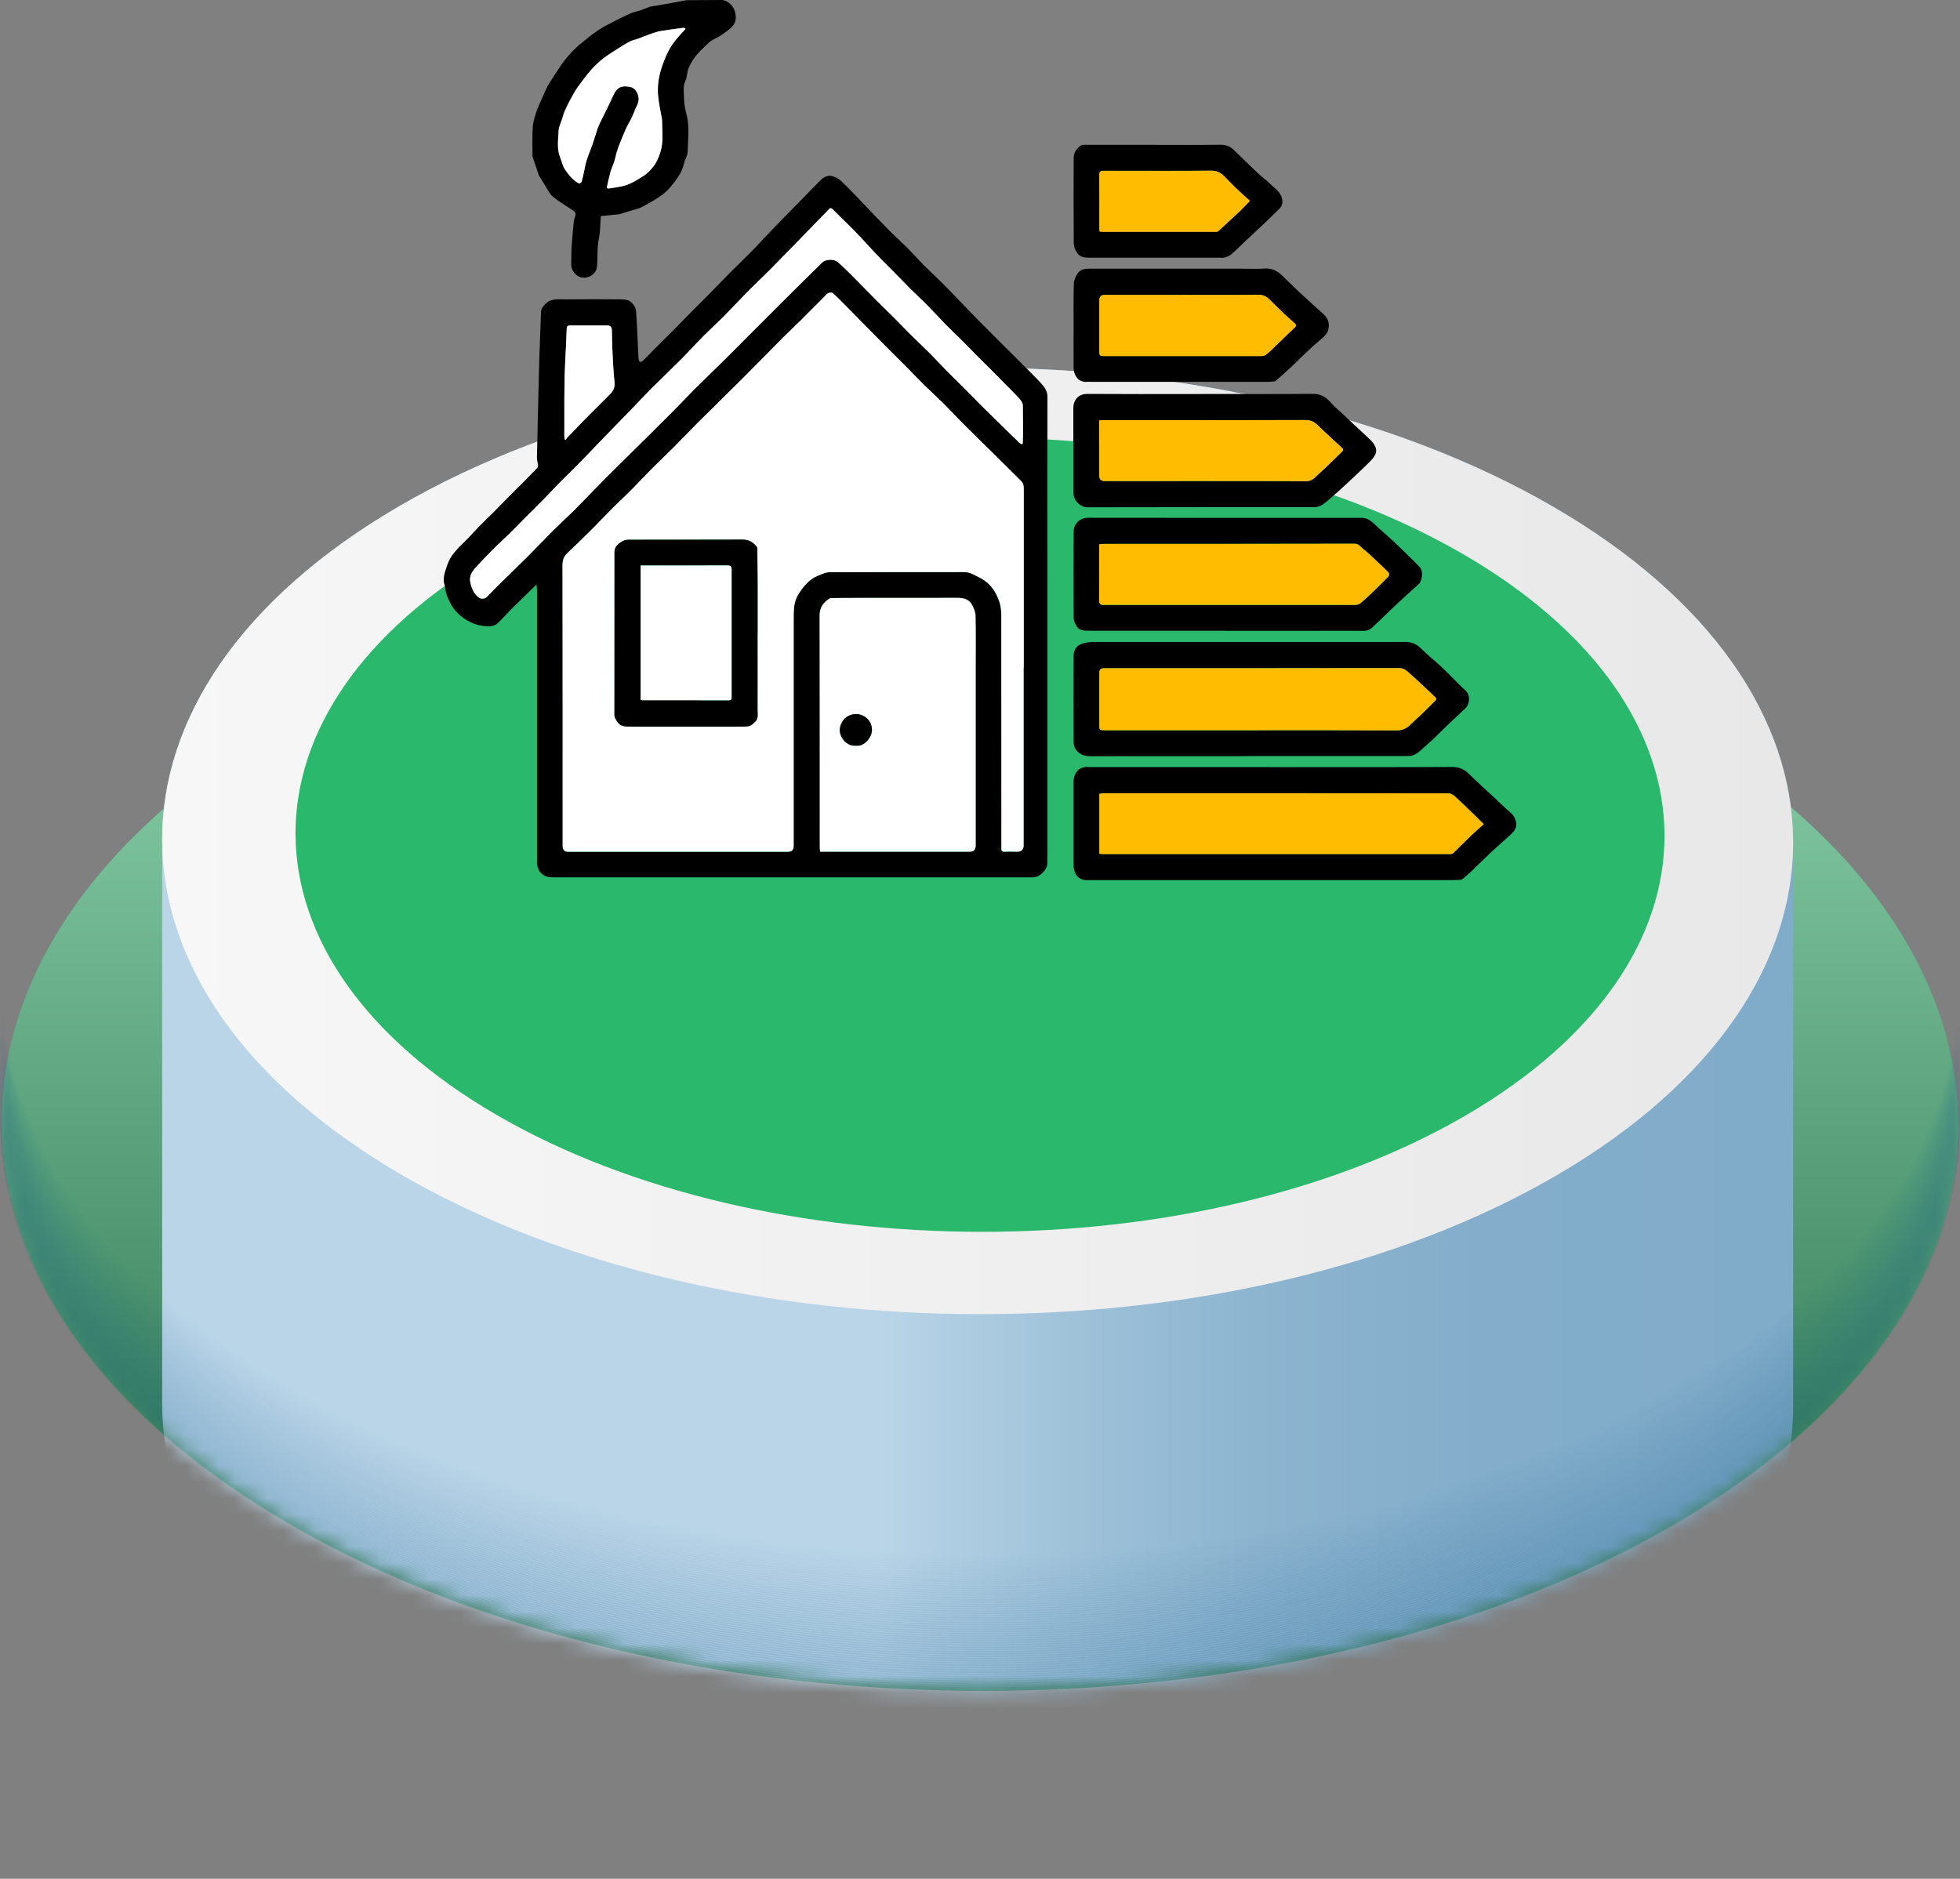<svg width="121" height="116" viewBox="0 0 121 116" fill="none" xmlns="http://www.w3.org/2000/svg">
<rect x="0" y="0" width="121" height="116" fill="#808080" stroke="none"/>
<g id="Frame">
<g id="Group">
<g id="Vrstva 1">
<g id="Group_2">
<g id="Group_3">
<path id="Vector" d="M103.063 44.569C79.401 30.881 41.166 30.881 17.66 44.569C-5.846 58.257 -5.72 80.446 17.942 94.134C41.599 107.818 79.834 107.822 103.34 94.134C126.846 80.446 126.72 58.257 103.063 44.569Z" fill="#29B86C"/>
<g id="Group_4">
<path id="Vector_2" style="mix-blend-mode:multiply" opacity="0.5" d="M103.063 44.569C79.401 30.881 41.166 30.881 17.66 44.569C-5.846 58.257 -5.72 80.446 17.942 94.134C41.599 107.818 79.834 107.822 103.34 94.134C126.846 80.446 126.72 58.257 103.063 44.569Z" fill="url(#paint0_linear_603_26857)"/>
</g>
<g id="Clip path group">
<mask id="mask0_603_26857" style="mask-type:luminance" maskUnits="userSpaceOnUse" x="0" y="7" width="121" height="98">
<g id="clippath">
<path id="Vector_3" d="M103.063 17.949C79.402 4.26 41.166 4.26 17.66 17.949C13.27 20.506 9.707 49.977 6.963 53.017C-4.977 66.247 -1.3 83.003 17.942 94.134C41.599 107.818 79.834 107.822 103.34 94.134C122.672 82.876 126.019 65.871 113.442 52.571C110.727 49.7 107.266 20.379 103.063 17.949Z" fill="white"/>
</g>
</mask>
<g mask="url(#mask0_603_26857)">
<g id="Group_5">
<g id="Group_6">
<g id="Group_7">
<path id="Vector_4" d="M110.698 51.918C110.658 44.438 105.7 36.963 95.839 31.257C76.112 19.844 44.236 19.844 24.64 31.257C14.839 36.963 9.968 44.438 10.012 51.918V86.781C10.053 94.261 15.015 101.736 24.876 107.442C44.599 118.851 76.475 118.855 96.071 107.442C105.872 101.736 110.743 94.261 110.698 86.781V51.918Z" fill="url(#paint1_linear_603_26857)"/>
<path id="Vector_5" d="M95.839 31.261C76.112 19.848 44.236 19.848 24.64 31.261C5.043 42.674 5.149 61.174 24.876 72.583C44.599 83.992 76.475 83.996 96.071 72.583C115.668 61.17 115.562 42.67 95.839 31.261Z" fill="url(#paint2_linear_603_26857)"/>
<path id="Vector_6" d="M90.282 34.19C73.727 24.611 46.972 24.611 30.522 34.19C14.073 43.769 14.163 59.295 30.718 68.874C47.273 78.448 74.029 78.453 90.478 68.874C106.928 59.295 106.838 43.769 90.282 34.19Z" fill="#29B86C"/>
</g>
<g id="Group_8" style="mix-blend-mode:multiply" opacity="0.3">
<g id="Group_9">
<g id="Group_10" opacity="0.02">
<path id="Vector_7" d="M60.698 96.172C45.215 96.172 29.711 92.753 17.884 85.911C6.404 79.269 0.053 70.434 0 61.031H0.228C0.281 70.348 6.592 79.114 17.999 85.715C41.586 99.363 79.846 99.363 103.283 85.715C114.612 79.118 120.825 70.352 120.772 61.035H121C121.053 70.438 114.799 79.274 103.397 85.915C91.648 92.757 76.181 96.177 60.698 96.177V96.172Z" fill="#004D82"/>
</g>
<g id="Group_11" opacity="0.02">
<path id="Vector_8" d="M60.698 96.311C45.215 96.311 29.711 92.892 17.884 86.05C6.404 79.408 0.053 70.573 0 61.17H0.228C0.281 70.487 6.592 79.253 17.999 85.854C41.586 99.501 79.846 99.501 103.283 85.854C114.612 79.257 120.825 70.491 120.772 61.174H121C121.053 70.577 114.799 79.412 103.397 86.054C91.648 92.896 76.181 96.315 60.698 96.315V96.311Z" fill="#004D82"/>
</g>
<g id="Group_12" opacity="0.03">
<path id="Vector_9" d="M60.698 96.454C45.215 96.454 29.711 93.035 17.884 86.193C6.404 79.551 0.053 70.712 0 61.309H0.228C0.281 70.626 6.592 79.392 17.999 85.993C41.586 99.64 79.846 99.64 103.283 85.993C114.612 79.396 120.825 70.63 120.772 61.313H121C121.053 70.716 114.799 79.551 103.397 86.193C91.648 93.035 76.181 96.454 60.698 96.454Z" fill="#004D82"/>
</g>
<g id="Group_13" opacity="0.04">
<path id="Vector_10" d="M60.698 96.593C45.215 96.593 29.711 93.174 17.884 86.332C6.404 79.69 0.053 70.851 0 61.448H0.228C0.281 70.765 6.592 79.531 17.999 86.132C41.586 99.779 79.846 99.779 103.283 86.132C114.612 79.535 120.825 70.769 120.772 61.452H121C121.053 70.855 114.799 79.69 103.397 86.332C91.648 93.174 76.181 96.593 60.698 96.593Z" fill="#004D82"/>
</g>
<g id="Group_14" opacity="0.05">
<path id="Vector_11" d="M60.698 96.732C45.215 96.732 29.711 93.313 17.884 86.471C6.404 79.829 0.053 70.994 0 61.586H0.228C0.281 70.904 6.592 79.67 17.999 86.271C41.586 99.918 79.846 99.918 103.283 86.271C114.612 79.674 120.825 70.908 120.772 61.59H121C121.053 70.994 114.799 79.829 103.397 86.471C91.648 93.313 76.181 96.732 60.698 96.732Z" fill="#004D82"/>
</g>
<g id="Group_15" opacity="0.06">
<path id="Vector_12" d="M60.698 96.871C45.215 96.871 29.711 93.452 17.884 86.61C6.404 79.968 0.053 71.133 0 61.725H0.228C0.281 71.043 6.592 79.809 17.999 86.41C41.586 100.057 79.846 100.057 103.283 86.41C114.612 79.813 120.825 71.047 120.772 61.729H121C121.053 71.133 114.799 79.968 103.397 86.61C91.648 93.452 76.181 96.871 60.698 96.871Z" fill="#004D82"/>
</g>
<g id="Group_16" opacity="0.07">
<path id="Vector_13" d="M60.698 97.01C45.215 97.01 29.711 93.591 17.884 86.749C6.404 80.107 0.053 71.272 0 61.868H0.228C0.281 71.186 6.592 79.952 17.999 86.553C41.586 100.2 79.846 100.2 103.283 86.553C114.612 79.956 120.825 71.19 120.772 61.872H121C121.053 71.276 114.799 80.111 103.397 86.753C91.648 93.595 76.181 97.014 60.698 97.014V97.01Z" fill="#004D82"/>
</g>
<g id="Group_17" opacity="0.07">
<path id="Vector_14" d="M60.698 97.149C45.215 97.149 29.711 93.73 17.884 86.888C6.404 80.246 0.053 71.41 0 62.007H0.228C0.281 71.325 6.592 80.091 17.999 86.692C41.586 100.339 79.846 100.339 103.283 86.692C114.612 80.095 120.825 71.329 120.772 62.011H121C121.053 71.415 114.799 80.25 103.397 86.892C91.648 93.734 76.181 97.153 60.698 97.153V97.149Z" fill="#004D82"/>
</g>
<g id="Group_18" opacity="0.08">
<path id="Vector_15" d="M60.698 97.288C45.215 97.288 29.711 93.869 17.884 87.027C6.404 80.385 0.053 71.549 0 62.146H0.228C0.281 71.463 6.592 80.23 17.999 86.831C41.586 100.478 79.846 100.478 103.283 86.831C114.612 80.234 120.825 71.468 120.772 62.15H121C121.053 71.553 114.799 80.389 103.397 87.031C91.648 93.873 76.181 97.292 60.698 97.292V97.288Z" fill="#004D82"/>
</g>
<g id="Group_19" opacity="0.09">
<path id="Vector_16" d="M60.698 97.426C45.215 97.426 29.711 94.007 17.884 87.165C6.404 80.523 0.053 71.688 0 62.285H0.228C0.281 71.602 6.592 80.368 17.999 86.969C41.586 100.617 79.846 100.617 103.283 86.969C114.612 80.372 120.825 71.606 120.772 62.289H121C121.053 71.692 114.799 80.528 103.397 87.169C91.648 94.011 76.181 97.43 60.698 97.43V97.426Z" fill="#004D82"/>
</g>
<g id="Group_20" opacity="0.1">
<path id="Vector_17" d="M60.698 97.569C45.215 97.569 29.711 94.15 17.884 87.308C6.404 80.666 0.053 71.827 0 62.424H0.228C0.281 71.741 6.592 80.507 17.999 87.108C41.586 100.756 79.846 100.756 103.283 87.108C114.612 80.511 120.825 71.745 120.772 62.428H121C121.053 71.831 114.799 80.666 103.397 87.308C91.648 94.15 76.181 97.569 60.698 97.569Z" fill="#004D82"/>
</g>
<g id="Group_21" opacity="0.11">
<path id="Vector_18" d="M60.698 97.708C45.215 97.708 29.711 94.289 17.884 87.447C6.404 80.805 0.053 71.966 0 62.563H0.228C0.281 71.88 6.592 80.646 17.999 87.247C41.586 100.894 79.846 100.894 103.283 87.247C114.612 80.65 120.825 71.884 120.772 62.567H121C121.053 71.97 114.799 80.805 103.397 87.447C91.648 94.289 76.181 97.708 60.698 97.708Z" fill="#004D82"/>
</g>
<g id="Group_22" opacity="0.11">
<path id="Vector_19" d="M60.698 97.847C45.215 97.847 29.711 94.428 17.884 87.586C6.404 80.944 0.053 72.109 0 62.702H0.228C0.281 72.019 6.592 80.785 17.999 87.386C41.586 101.033 79.846 101.033 103.283 87.386C114.612 80.789 120.825 72.023 120.772 62.706H121C121.053 72.109 114.799 80.944 103.397 87.586C91.648 94.428 76.181 97.847 60.698 97.847Z" fill="#004D82"/>
</g>
<g id="Group_23" opacity="0.12">
<path id="Vector_20" d="M60.698 97.986C45.215 97.986 29.711 94.567 17.884 87.725C6.404 81.083 0.053 72.248 0 62.84H0.228C0.281 72.158 6.592 80.924 17.999 87.525C41.586 101.172 79.846 101.172 103.283 87.525C114.612 80.928 120.825 72.162 120.772 62.844H121C121.053 72.248 114.799 81.083 103.397 87.725C91.648 94.567 76.181 97.986 60.698 97.986Z" fill="#004D82"/>
</g>
<g id="Group_24" opacity="0.13">
<path id="Vector_21" d="M60.698 98.125C45.215 98.125 29.711 94.706 17.884 87.864C6.404 81.222 0.053 72.387 0 62.983H0.228C0.281 72.301 6.592 81.067 17.999 87.668C41.586 101.315 79.846 101.315 103.283 87.668C114.612 81.071 120.825 72.305 120.772 62.988H121C121.053 72.391 114.799 81.226 103.397 87.868C91.648 94.71 76.181 98.129 60.698 98.129V98.125Z" fill="#004D82"/>
</g>
<g id="Group_25" opacity="0.14">
<path id="Vector_22" d="M60.698 98.264C45.215 98.264 29.711 94.845 17.884 88.003C6.404 81.361 0.053 72.525 0 63.122H0.228C0.281 72.44 6.592 81.206 17.999 87.807C41.586 101.454 79.846 101.454 103.283 87.807C114.612 81.21 120.825 72.444 120.772 63.126H121C121.053 72.53 114.799 81.365 103.397 88.007C91.648 94.849 76.181 98.268 60.698 98.268V98.264Z" fill="#004D82"/>
</g>
<g id="Group_26" opacity="0.15">
<path id="Vector_23" d="M60.698 98.403C45.215 98.403 29.711 94.984 17.884 88.142C6.404 81.5 0.053 72.664 0 63.261H0.228C0.281 72.579 6.592 81.345 17.999 87.946C41.586 101.593 79.846 101.593 103.283 87.946C114.612 81.349 120.825 72.583 120.772 63.265H121C121.053 72.668 114.799 81.504 103.397 88.146C91.648 94.988 76.181 98.407 60.698 98.407V98.403Z" fill="#004D82"/>
</g>
<g id="Group_27" opacity="0.16">
<path id="Vector_24" d="M60.698 98.542C45.215 98.542 29.711 95.123 17.884 88.281C6.404 81.639 0.053 72.803 0 63.4H0.228C0.281 72.718 6.592 81.484 17.999 88.085C41.586 101.732 79.846 101.732 103.283 88.085C114.612 81.488 120.825 72.722 120.772 63.404H121C121.053 72.807 114.799 81.643 103.397 88.285C91.648 95.127 76.181 98.546 60.698 98.546V98.542Z" fill="#004D82"/>
</g>
<g id="Group_28" opacity="0.16">
<path id="Vector_25" d="M60.698 98.685C45.215 98.685 29.711 95.266 17.884 88.424C6.404 81.782 0.053 72.942 0 63.539H0.228C0.281 72.856 6.592 81.622 17.999 88.224C41.586 101.871 79.846 101.871 103.283 88.224C114.612 81.626 120.825 72.861 120.772 63.543H121C121.053 72.946 114.799 81.782 103.397 88.424C91.648 95.266 76.181 98.685 60.698 98.685Z" fill="#004D82"/>
</g>
<g id="Group_29" opacity="0.17">
<path id="Vector_26" d="M60.698 98.823C45.215 98.823 29.711 95.404 17.884 88.562C6.404 81.921 0.053 73.081 0 63.678H0.228C0.281 72.995 6.592 81.761 17.999 88.362C41.586 102.01 79.846 102.01 103.283 88.362C114.612 81.765 120.825 72.999 120.772 63.682H121C121.053 73.085 114.799 81.921 103.397 88.562C91.648 95.404 76.181 98.823 60.698 98.823Z" fill="#004D82"/>
</g>
<g id="Group_30" opacity="0.18">
<path id="Vector_27" d="M60.698 98.962C45.215 98.962 29.711 95.543 17.884 88.701C6.404 82.059 0.053 73.224 0 63.817H0.228C0.281 73.134 6.592 81.9 17.999 88.501C41.586 102.148 79.846 102.148 103.283 88.501C114.612 81.904 120.825 73.138 120.772 63.821H121C121.053 73.224 114.799 82.059 103.397 88.701C91.648 95.543 76.181 98.962 60.698 98.962Z" fill="#004D82"/>
</g>
<g id="Group_31" opacity="0.19">
<path id="Vector_28" d="M60.698 99.101C45.215 99.101 29.711 95.682 17.884 88.84C6.404 82.198 0.053 73.363 0 63.956H0.228C0.281 73.273 6.592 82.039 17.999 88.64C41.586 102.287 79.846 102.287 103.283 88.64C114.612 82.043 120.825 73.277 120.772 63.96H121C121.053 73.363 114.799 82.198 103.397 88.84C91.648 95.682 76.181 99.101 60.698 99.101Z" fill="#004D82"/>
</g>
<g id="Group_32" opacity="0.2">
<path id="Vector_29" d="M60.698 99.24C45.215 99.24 29.711 95.821 17.884 88.979C6.404 82.337 0.053 73.502 0 64.099H0.228C0.281 73.416 6.592 82.182 17.999 88.783C41.586 102.43 79.846 102.43 103.283 88.783C114.612 82.186 120.825 73.42 120.772 64.103H121C121.053 73.506 114.799 82.341 103.397 88.983C91.648 95.825 76.181 99.244 60.698 99.244V99.24Z" fill="#004D82"/>
</g>
<g id="Group_33" opacity="0.2">
<path id="Vector_30" d="M60.698 99.379C45.215 99.379 29.711 95.96 17.884 89.118C6.404 82.476 0.053 73.641 0 64.237H0.228C0.281 73.555 6.592 82.321 17.999 88.922C41.586 102.569 79.846 102.569 103.283 88.922C114.612 82.325 120.825 73.559 120.772 64.242H121C121.053 73.645 114.799 82.48 103.397 89.122C91.648 95.964 76.181 99.383 60.698 99.383V99.379Z" fill="#004D82"/>
</g>
<g id="Group_34" opacity="0.21">
<path id="Vector_31" d="M60.698 99.518C45.215 99.518 29.711 96.099 17.884 89.257C6.404 82.615 0.053 73.779 0 64.376H0.228C0.281 73.694 6.592 82.46 17.999 89.061C41.586 102.708 79.846 102.708 103.283 89.061C114.612 82.464 120.825 73.698 120.772 64.38H121C121.053 73.784 114.799 82.619 103.397 89.261C91.648 96.103 76.181 99.522 60.698 99.522V99.518Z" fill="#004D82"/>
</g>
<g id="Group_35" opacity="0.22">
<path id="Vector_32" d="M60.698 99.661C45.215 99.661 29.711 96.242 17.884 89.4C6.404 82.754 0.053 73.918 0 64.515H0.228C0.281 73.833 6.592 82.599 17.999 89.2C41.586 102.847 79.846 102.847 103.283 89.2C114.612 82.603 120.825 73.837 120.772 64.519H121C121.053 73.922 114.799 82.758 103.397 89.4C91.648 96.242 76.181 99.661 60.698 99.661Z" fill="#004D82"/>
</g>
<g id="Group_36" opacity="0.23">
<path id="Vector_33" d="M60.698 99.8C45.215 99.8 29.711 96.381 17.884 89.539C6.404 82.897 0.053 74.057 0 64.654H0.228C0.281 73.972 6.592 82.738 17.999 89.339C41.586 102.986 79.846 102.986 103.283 89.339C114.612 82.742 120.825 73.976 120.772 64.658H121C121.053 74.061 114.799 82.897 103.397 89.539C91.648 96.381 76.181 99.8 60.698 99.8Z" fill="#004D82"/>
</g>
<g id="Group_37" opacity="0.24">
<path id="Vector_34" d="M60.698 99.939C45.215 99.939 29.711 96.52 17.884 89.678C6.404 83.036 0.053 74.196 0 64.793H0.228C0.281 74.111 6.592 82.876 17.999 89.478C41.586 103.125 79.846 103.125 103.283 89.478C114.612 82.881 120.825 74.115 120.772 64.797H121C121.053 74.2 114.799 83.036 103.397 89.678C91.648 96.52 76.181 99.939 60.698 99.939Z" fill="#004D82"/>
</g>
<g id="Group_38" opacity="0.25">
<path id="Vector_35" d="M60.698 100.077C45.215 100.077 29.711 96.659 17.884 89.817C6.404 83.175 0.053 74.339 0 64.932H0.228C0.281 74.249 6.592 83.015 17.999 89.616C41.586 103.264 79.846 103.264 103.283 89.616C114.612 83.019 120.825 74.253 120.772 64.936H121C121.053 74.339 114.799 83.175 103.397 89.817C91.648 96.659 76.181 100.077 60.698 100.077Z" fill="#004D82"/>
</g>
<g id="Group_39" opacity="0.25">
<path id="Vector_36" d="M60.698 100.216C45.215 100.216 29.711 96.797 17.884 89.955C6.404 83.314 0.053 74.478 0 65.071H0.228C0.281 74.388 6.592 83.154 17.999 89.755C41.586 103.403 79.846 103.403 103.283 89.755C114.612 83.158 120.825 74.392 120.772 65.075H121C121.053 74.478 114.799 83.314 103.397 89.955C91.648 96.797 76.181 100.216 60.698 100.216Z" fill="#004D82"/>
</g>
<g id="Group_40" opacity="0.26">
<path id="Vector_37" d="M60.698 100.355C45.215 100.355 29.711 96.936 17.884 90.094C6.404 83.452 0.053 74.617 0 65.214H0.228C0.281 74.531 6.592 83.297 17.999 89.898C41.586 103.545 79.846 103.545 103.283 89.898C114.612 83.301 120.825 74.535 120.772 65.218H121C121.053 74.621 114.799 83.456 103.397 90.098C91.648 96.94 76.181 100.359 60.698 100.359V100.355Z" fill="#004D82"/>
</g>
<g id="Group_41" opacity="0.27">
<path id="Vector_38" d="M60.698 100.494C45.215 100.494 29.711 97.075 17.884 90.233C6.404 83.591 0.053 74.756 0 65.353H0.228C0.281 74.67 6.592 83.436 17.999 90.037C41.586 103.684 79.846 103.684 103.283 90.037C114.612 83.44 120.825 74.674 120.772 65.357H121C121.053 74.76 114.799 83.595 103.397 90.237C91.648 97.079 76.181 100.498 60.698 100.498V100.494Z" fill="#004D82"/>
</g>
<g id="Group_42" opacity="0.28">
<path id="Vector_39" d="M60.698 100.633C45.215 100.633 29.711 97.214 17.884 90.372C6.404 83.73 0.053 74.895 0 65.492H0.228C0.281 74.809 6.592 83.575 17.999 90.176C41.586 103.823 79.846 103.823 103.283 90.176C114.612 83.579 120.825 74.813 120.772 65.496H121C121.053 74.899 114.799 83.734 103.397 90.376C91.648 97.218 76.181 100.637 60.698 100.637V100.633Z" fill="#004D82"/>
</g>
<g id="Group_43" opacity="0.29">
<path id="Vector_40" d="M60.698 100.776C45.215 100.776 29.711 97.357 17.884 90.515C6.404 83.869 0.053 75.034 0 65.63H0.228C0.281 74.948 6.592 83.714 17.999 90.315C41.586 103.962 79.846 103.962 103.283 90.315C114.612 83.718 120.825 74.952 120.772 65.635H121C121.053 75.038 114.799 83.873 103.397 90.515C91.648 97.357 76.181 100.776 60.698 100.776Z" fill="#004D82"/>
</g>
<g id="Group_44" opacity="0.3">
<path id="Vector_41" d="M60.698 100.915C45.215 100.915 29.711 97.496 17.884 90.654C6.404 84.012 0.053 75.172 0 65.769H0.228C0.281 75.087 6.592 83.853 17.999 90.454C41.586 104.101 79.846 104.101 103.283 90.454C114.612 83.857 120.825 75.091 120.772 65.769H121C121.053 75.172 114.799 84.008 103.397 90.65C91.648 97.492 76.181 100.911 60.698 100.911V100.915Z" fill="#004D82"/>
</g>
<g id="Group_45" opacity="0.3">
<path id="Vector_42" d="M60.698 101.054C45.215 101.054 29.711 97.635 17.884 90.793C6.404 84.151 0.053 75.311 0 65.908H0.228C0.281 75.226 6.592 83.992 17.999 90.593C41.586 104.24 79.846 104.24 103.283 90.593C114.612 83.996 120.825 75.23 120.772 65.908H121C121.053 75.311 114.799 84.147 103.397 90.789C91.648 97.631 76.181 101.05 60.698 101.05V101.054Z" fill="#004D82"/>
</g>
<g id="Group_46" opacity="0.31">
<path id="Vector_43" d="M60.698 101.193C45.215 101.193 29.711 97.774 17.884 90.932C6.404 84.29 0.053 75.454 0 66.047H0.228C0.281 75.365 6.592 84.13 17.999 90.731C41.586 104.379 79.846 104.379 103.283 90.731C114.612 84.135 120.825 75.369 120.772 66.051H121C121.053 75.454 114.799 84.29 103.397 90.932C91.648 97.774 76.181 101.193 60.698 101.193Z" fill="#004D82"/>
</g>
<g id="Group_47" opacity="0.32">
<path id="Vector_44" d="M60.698 101.331C45.215 101.331 29.711 97.912 17.884 91.07C6.404 84.429 0.053 75.593 0 66.186H0.228C0.281 75.503 6.592 84.269 17.999 90.87C41.586 104.518 79.846 104.518 103.283 90.87C114.612 84.273 120.825 75.507 120.772 66.19H121C121.053 75.593 114.799 84.429 103.397 91.07C91.648 97.912 76.181 101.331 60.698 101.331Z" fill="#004D82"/>
</g>
<g id="Group_48" opacity="0.33">
<path id="Vector_45" d="M60.698 101.47C45.215 101.47 29.711 98.052 17.884 91.21C6.404 84.568 0.053 75.732 0 66.329H0.228C0.281 75.646 6.592 84.412 17.999 91.013C41.586 104.661 79.846 104.661 103.283 91.013C114.612 84.416 120.825 75.65 120.772 66.333H121C121.053 75.736 114.799 84.572 103.397 91.213C91.648 98.056 76.181 101.475 60.698 101.475V101.47Z" fill="#004D82"/>
</g>
<g id="Group_49" opacity="0.34">
<path id="Vector_46" d="M60.698 101.609C45.215 101.609 29.711 98.19 17.884 91.348C6.404 84.706 0.053 75.871 0 66.468H0.228C0.281 75.785 6.592 84.551 17.999 91.152C41.586 104.799 79.846 104.799 103.283 91.152C114.612 84.555 120.825 75.789 120.772 66.472H121C121.053 75.875 114.799 84.71 103.397 91.352C91.648 98.194 76.181 101.613 60.698 101.613V101.609Z" fill="#004D82"/>
</g>
<g id="Group_50" opacity="0.34">
<path id="Vector_47" d="M60.698 101.748C45.215 101.748 29.711 98.329 17.884 91.487C6.404 84.845 0.053 76.01 0 66.607H0.228C0.281 75.924 6.592 84.69 17.999 91.291C41.586 104.938 79.846 104.938 103.283 91.291C114.612 84.694 120.825 75.928 120.772 66.611H121C121.053 76.014 114.799 84.849 103.397 91.491C91.648 98.333 76.181 101.752 60.698 101.752V101.748Z" fill="#004D82"/>
</g>
<g id="Group_51" opacity="0.35">
<path id="Vector_48" d="M60.698 101.891C45.215 101.891 29.711 98.472 17.884 91.63C6.404 84.984 0.053 76.149 0 66.746H0.228C0.281 76.063 6.592 84.829 17.999 91.43C41.586 105.077 79.846 105.077 103.283 91.43C114.612 84.833 120.825 76.067 120.772 66.746H121C121.053 76.149 114.799 84.984 103.397 91.626C91.648 98.468 76.181 101.887 60.698 101.887V101.891Z" fill="#004D82"/>
</g>
<g id="Group_52" opacity="0.36">
<path id="Vector_49" d="M60.698 102.03C45.215 102.03 29.711 98.611 17.884 91.769C6.404 85.127 0.053 76.288 0 66.884H0.228C0.281 76.202 6.592 84.968 17.999 91.569C41.586 105.216 79.846 105.216 103.283 91.569C114.612 84.972 120.825 76.206 120.772 66.888H121C121.053 76.292 114.799 85.127 103.397 91.769C91.648 98.611 76.181 102.03 60.698 102.03Z" fill="#004D82"/>
</g>
<g id="Group_53" opacity="0.37">
<path id="Vector_50" d="M60.698 102.169C45.215 102.169 29.711 98.75 17.884 91.908C6.404 85.266 0.053 76.427 0 67.023H0.228C0.281 76.341 6.592 85.107 17.999 91.708C41.586 105.355 79.846 105.355 103.283 91.708C114.612 85.111 120.825 76.345 120.772 67.027H121C121.053 76.431 114.799 85.266 103.397 91.908C91.648 98.75 76.181 102.169 60.698 102.169Z" fill="#004D82"/>
</g>
<g id="Group_54" opacity="0.38">
<path id="Vector_51" d="M60.698 102.308C45.215 102.308 29.711 98.889 17.884 92.047C6.404 85.405 0.053 76.57 0 67.162H0.228C0.281 76.48 6.592 85.246 17.999 91.847C41.586 105.494 79.846 105.494 103.283 91.847C114.612 85.25 120.825 76.484 120.772 67.162H121C121.053 76.565 114.799 85.401 103.397 92.043C91.648 98.885 76.181 102.304 60.698 102.304V102.308Z" fill="#004D82"/>
</g>
<g id="Group_55" opacity="0.39">
<path id="Vector_52" d="M60.698 102.447C45.215 102.447 29.711 99.028 17.884 92.186C6.404 85.544 0.053 76.708 0 67.301H0.228C0.281 76.619 6.592 85.385 17.999 91.986C41.586 105.633 79.846 105.633 103.283 91.986C114.612 85.389 120.825 76.623 120.772 67.301H121C121.053 76.704 114.799 85.54 103.397 92.182C91.648 99.024 76.181 102.443 60.698 102.443V102.447Z" fill="#004D82"/>
</g>
<g id="Group_56" opacity="0.39">
<path id="Vector_53" d="M60.698 102.586C45.215 102.586 29.711 99.167 17.884 92.325C6.404 85.683 0.053 76.847 0 67.444H0.228C0.281 76.761 6.592 85.528 17.999 92.129C41.586 105.776 79.846 105.776 103.283 92.129C114.612 85.532 120.825 76.766 120.772 67.444H121C121.053 76.847 114.799 85.683 103.397 92.325C91.648 99.167 76.181 102.586 60.698 102.586Z" fill="#004D82"/>
</g>
<g id="Group_57" opacity="0.4">
<path id="Vector_54" d="M60.698 102.724C45.215 102.724 29.711 99.305 17.884 92.463C6.404 85.822 0.053 76.986 0 67.583H0.228C0.281 76.9 6.592 85.666 17.999 92.267C41.586 105.915 79.846 105.915 103.283 92.267C114.612 85.671 120.825 76.904 120.772 67.583H121C121.053 76.986 114.799 85.822 103.397 92.463C91.648 99.305 76.181 102.724 60.698 102.724Z" fill="#004D82"/>
</g>
<g id="Group_58" opacity="0.41">
<path id="Vector_55" d="M60.698 102.863C45.215 102.863 29.711 99.444 17.884 92.602C6.404 85.96 0.053 77.125 0 67.722H0.228C0.281 77.039 6.592 85.805 17.999 92.406C41.586 106.054 79.846 106.054 103.283 92.406C114.612 85.809 120.825 77.043 120.772 67.722H121C121.053 77.125 114.799 85.96 103.397 92.602C91.648 99.444 76.181 102.863 60.698 102.863Z" fill="#004D82"/>
</g>
<g id="Group_59" opacity="0.42">
<path id="Vector_56" d="M60.698 103.006C45.215 103.006 29.711 99.587 17.884 92.745C6.404 86.099 0.053 77.264 0 67.861H0.228C0.281 77.178 6.592 85.944 17.999 92.545C41.586 106.192 79.846 106.192 103.283 92.545C114.612 85.948 120.825 77.182 120.772 67.861H121C121.053 77.264 114.799 86.099 103.397 92.741C91.648 99.583 76.181 103.002 60.698 103.002V103.006Z" fill="#004D82"/>
</g>
<g id="Group_60" opacity="0.43">
<path id="Vector_57" d="M60.698 103.145C45.215 103.145 29.711 99.726 17.884 92.884C6.404 86.242 0.053 77.403 0 68H0.228C0.281 77.317 6.592 86.083 17.999 92.684C41.586 106.331 79.846 106.331 103.283 92.684C114.612 86.087 120.825 77.321 120.772 68H121C121.053 77.403 114.799 86.238 103.397 92.88C91.648 99.722 76.181 103.141 60.698 103.141V103.145Z" fill="#004D82"/>
</g>
<g id="Group_61" opacity="0.43">
<path id="Vector_58" d="M60.698 103.284C45.215 103.284 29.711 99.865 17.884 93.023C6.404 86.381 0.053 77.542 0 68.138H0.228C0.281 77.456 6.592 86.222 17.999 92.823C41.586 106.47 79.846 106.47 103.283 92.823C114.612 86.226 120.825 77.46 120.772 68.138H121C121.053 77.542 114.799 86.377 103.397 93.019C91.648 99.861 76.181 103.28 60.698 103.28V103.284Z" fill="#004D82"/>
</g>
<g id="Group_62" opacity="0.44">
<path id="Vector_59" d="M60.698 103.423C45.215 103.423 29.711 100.004 17.884 93.162C6.404 86.52 0.053 77.685 0 68.277H0.228C0.281 77.595 6.592 86.361 17.999 92.962C41.586 106.609 79.846 106.609 103.283 92.962C114.612 86.365 120.825 77.599 120.772 68.277H121C121.053 77.68 114.799 86.516 103.397 93.158C91.648 100 76.181 103.419 60.698 103.419V103.423Z" fill="#004D82"/>
</g>
<g id="Group_63" opacity="0.45">
<path id="Vector_60" d="M60.698 103.562C45.215 103.562 29.711 100.143 17.884 93.301C6.404 86.659 0.053 77.823 0 68.416H0.228C0.281 77.734 6.592 86.5 17.999 93.101C41.586 106.748 79.846 106.748 103.283 93.101C114.612 86.504 120.825 77.738 120.772 68.416H121C121.053 77.82 114.799 86.655 103.397 93.297C91.648 100.139 76.181 103.558 60.698 103.558V103.562Z" fill="#004D82"/>
</g>
<g id="Group_64" opacity="0.46">
<path id="Vector_61" d="M60.698 103.701C45.215 103.701 29.711 100.282 17.884 93.44C6.404 86.798 0.053 77.962 0 68.559H0.228C0.281 77.877 6.592 86.643 17.999 93.244C41.586 106.891 79.846 106.891 103.283 93.244C114.612 86.647 120.825 77.881 120.772 68.559H121C121.053 77.962 114.799 86.798 103.397 93.44C91.648 100.282 76.181 103.701 60.698 103.701Z" fill="#004D82"/>
</g>
<g id="Group_65" opacity="0.47">
<path id="Vector_62" d="M60.698 103.84C45.215 103.84 29.711 100.421 17.884 93.579C6.404 86.937 0.053 78.101 0 68.698H0.228C0.281 78.016 6.592 86.781 17.999 93.382C41.586 107.03 79.846 107.03 103.283 93.382C114.612 86.786 120.825 78.02 120.772 68.698H121C121.053 78.101 114.799 86.937 103.397 93.579C91.648 100.421 76.181 103.84 60.698 103.84Z" fill="#004D82"/>
</g>
<g id="Group_66" opacity="0.48">
<path id="Vector_63" d="M60.698 103.979C45.215 103.979 29.711 100.56 17.884 93.718C6.404 87.076 0.053 78.24 0 68.837H0.228C0.281 78.154 6.592 86.92 17.999 93.521C41.586 107.169 79.846 107.169 103.283 93.521C114.612 86.924 120.825 78.159 120.772 68.837H121C121.053 78.24 114.799 87.076 103.397 93.718C91.648 100.56 76.181 103.979 60.698 103.979Z" fill="#004D82"/>
</g>
<g id="Group_67" opacity="0.48">
<path id="Vector_64" d="M60.698 104.121C45.215 104.121 29.711 100.702 17.884 93.86C6.404 87.214 0.053 78.379 0 68.976H0.228C0.281 78.293 6.592 87.059 17.999 93.66C41.586 107.308 79.846 107.308 103.283 93.66C114.612 87.063 120.825 78.297 120.772 68.976H121C121.053 78.379 114.799 87.214 103.397 93.856C91.648 100.698 76.181 104.117 60.698 104.117V104.121Z" fill="#004D82"/>
</g>
<g id="Group_68" opacity="0.49">
<path id="Vector_65" d="M60.698 104.26C45.215 104.26 29.711 100.841 17.884 93.999C6.404 87.357 0.053 78.518 0 69.115H0.228C0.281 78.432 6.592 87.198 17.999 93.799C41.586 107.446 79.846 107.446 103.283 93.799C114.612 87.202 120.825 78.436 120.772 69.115H121C121.053 78.518 114.799 87.353 103.397 93.995C91.648 100.837 76.181 104.256 60.698 104.256V104.26Z" fill="#004D82"/>
</g>
<g id="Group_69" style="mix-blend-mode:multiply" opacity="0.5">
<path id="Vector_66" d="M60.698 104.399C45.215 104.399 29.711 100.98 17.884 94.138C6.404 87.496 0.053 78.657 0 69.254H0.228C0.281 78.571 6.592 87.337 17.999 93.938C41.586 107.585 79.846 107.585 103.283 93.938C114.612 87.341 120.825 78.575 120.772 69.254H121C121.053 78.657 114.799 87.492 103.397 94.134C91.648 100.976 76.181 104.395 60.698 104.395V104.399Z" fill="#004D82"/>
</g>
</g>
</g>
</g>
</g>
</g>
</g>
</g>
<g id="Group_70">
<path id="Vector_67" d="M33.111 36.101C32.557 36.641 32.051 37.123 31.558 37.617C31.268 37.907 31.003 38.221 30.706 38.499C30.604 38.593 30.433 38.654 30.29 38.663C29.678 38.695 29.128 38.52 28.627 38.168C28.247 37.903 27.962 37.568 27.758 37.151C27.632 36.894 27.518 36.645 27.497 36.355C27.485 36.191 27.404 36.036 27.395 35.873C27.379 35.521 27.506 35.199 27.62 34.868C27.819 34.28 28.247 33.871 28.675 33.455C28.973 33.164 29.242 32.85 29.532 32.552C29.854 32.225 30.184 31.906 30.51 31.584C30.812 31.281 31.105 30.975 31.403 30.673C31.725 30.346 32.055 30.027 32.381 29.701C32.642 29.435 32.903 29.169 33.16 28.9C33.201 28.859 33.221 28.781 33.213 28.72C33.201 28.569 33.144 28.418 33.148 28.267C33.193 26.183 33.241 24.104 33.298 22.021C33.323 21.09 33.376 20.158 33.4 19.227C33.409 18.99 33.739 18.659 33.947 18.573C34.289 18.431 34.627 18.488 34.966 18.484C36.099 18.471 37.233 18.471 38.362 18.484C38.606 18.484 38.88 18.529 39.047 18.737C39.153 18.868 39.255 19.039 39.267 19.194C39.332 20.138 39.369 21.086 39.413 22.029C39.413 22.087 39.413 22.144 39.43 22.201C39.442 22.25 39.471 22.328 39.503 22.336C39.552 22.348 39.634 22.328 39.67 22.291C39.939 22.029 40.204 21.756 40.469 21.486C40.857 21.098 41.248 20.714 41.635 20.326C41.957 19.999 42.275 19.668 42.597 19.341C42.985 18.949 43.38 18.565 43.767 18.173C44.179 17.753 44.583 17.324 44.999 16.907C45.476 16.425 45.969 15.959 46.446 15.473C46.87 15.04 47.273 14.587 47.693 14.154C48.288 13.537 48.892 12.928 49.491 12.316C49.874 11.924 50.249 11.523 50.641 11.139C50.816 10.968 51.048 10.821 51.285 10.857C51.513 10.89 51.758 11.017 51.925 11.172C52.434 11.654 52.911 12.173 53.397 12.675C53.865 13.161 54.326 13.659 54.803 14.137C55.219 14.558 55.663 14.954 56.083 15.375C56.413 15.706 56.719 16.061 57.049 16.392C57.432 16.776 57.836 17.14 58.219 17.524C58.815 18.124 59.389 18.741 59.98 19.346C60.421 19.799 60.869 20.248 61.318 20.698C61.925 21.306 62.541 21.915 63.148 22.523C63.531 22.907 63.927 23.287 64.293 23.692C64.497 23.916 64.669 24.162 64.665 24.513C64.656 28.226 64.66 31.935 64.665 35.648C64.665 41.358 64.665 47.065 64.665 52.776C64.665 52.947 64.665 53.119 64.66 53.29C64.652 53.699 64.188 54.181 63.764 54.168C63.698 54.168 63.637 54.168 63.572 54.168C53.78 54.168 43.983 54.168 34.191 54.168C33.992 54.168 33.8 54.168 33.604 54.062C33.327 53.907 33.217 53.674 33.16 53.396C33.135 53.278 33.152 53.155 33.152 53.033C33.152 47.531 33.152 42.028 33.152 36.526C33.152 36.395 33.135 36.269 33.123 36.093L33.111 36.101ZM63.193 41.207C63.193 40.881 63.193 40.55 63.193 40.223C63.193 36.877 63.193 33.528 63.193 30.183C63.193 29.999 63.172 29.839 63.03 29.701C62.435 29.12 61.856 28.528 61.264 27.948C60.669 27.36 60.062 26.78 59.471 26.188C59.088 25.804 58.725 25.399 58.342 25.019C57.922 24.603 57.481 24.202 57.057 23.786C56.662 23.394 56.279 22.989 55.887 22.597C55.476 22.184 55.06 21.776 54.652 21.363C54.179 20.886 53.706 20.404 53.233 19.926C52.891 19.578 52.549 19.227 52.206 18.88C51.945 18.614 51.684 18.345 51.407 18.1C51.354 18.051 51.207 18.063 51.13 18.1C51.04 18.141 50.971 18.235 50.898 18.308C50.384 18.823 49.87 19.341 49.352 19.856C49.039 20.171 48.708 20.469 48.395 20.783C47.905 21.274 47.424 21.772 46.935 22.262C46.389 22.814 45.838 23.365 45.288 23.916C44.86 24.345 44.432 24.77 44 25.195C43.678 25.514 43.352 25.824 43.034 26.143C42.561 26.621 42.1 27.115 41.623 27.589C41.158 28.058 40.673 28.508 40.209 28.977C39.793 29.394 39.397 29.827 38.981 30.244C38.598 30.628 38.195 30.991 37.811 31.375C37.392 31.796 36.988 32.233 36.568 32.65C36.054 33.16 35.537 33.667 35.011 34.161C34.786 34.373 34.721 34.611 34.721 34.917C34.733 40.689 34.729 46.465 34.729 52.236C34.729 52.473 34.844 52.592 35.072 52.592C39.593 52.592 44.118 52.592 48.639 52.592C48.873 52.592 48.99 52.475 48.99 52.24C48.99 47.572 48.99 42.907 48.99 38.238C48.99 37.707 48.981 37.176 49.275 36.71C49.438 36.453 49.617 36.195 49.834 35.987C50.013 35.819 50.209 35.66 50.457 35.562C50.706 35.464 50.938 35.334 51.211 35.334C53.853 35.329 56.495 35.321 59.136 35.325C59.434 35.325 59.736 35.297 60.029 35.444C60.286 35.575 60.543 35.681 60.783 35.852C61.232 36.171 61.497 36.62 61.676 37.11C61.782 37.4 61.811 37.735 61.811 38.046C61.819 42.755 61.815 47.465 61.815 52.175C61.815 52.24 61.819 52.306 61.815 52.367C61.803 52.526 61.847 52.6 62.027 52.588C62.284 52.571 62.541 52.584 62.797 52.588C63.056 52.588 63.185 52.457 63.185 52.196C63.185 48.535 63.185 44.871 63.185 41.212L63.193 41.207ZM50.629 52.584C50.739 52.584 50.816 52.584 50.894 52.584C53.886 52.584 56.878 52.584 59.866 52.584C60.105 52.584 60.225 52.46 60.225 52.212C60.225 48.507 60.225 44.802 60.225 41.101C60.225 40.072 60.237 39.047 60.217 38.017C60.213 37.788 60.111 37.543 59.997 37.339C59.805 36.992 59.475 36.914 59.092 36.914C56.882 36.922 54.677 36.914 52.467 36.918C52.112 36.918 51.754 36.918 51.399 36.926C51.33 36.926 51.244 36.926 51.191 36.963C50.832 37.204 50.596 37.494 50.596 37.984C50.608 42.76 50.604 47.535 50.604 52.31C50.604 52.392 50.612 52.477 50.62 52.584H50.629ZM63.119 27.438C63.136 27.364 63.148 27.331 63.148 27.299C63.148 26.543 63.156 25.787 63.14 25.027C63.14 24.897 63.046 24.75 62.956 24.648C62.675 24.337 62.373 24.047 62.08 23.745C61.794 23.455 61.513 23.169 61.228 22.879C60.898 22.548 60.567 22.221 60.237 21.89C59.944 21.592 59.654 21.29 59.357 20.996C59.035 20.673 58.696 20.363 58.378 20.036C57.999 19.648 57.636 19.244 57.257 18.86C56.927 18.529 56.58 18.214 56.25 17.883C55.855 17.491 55.472 17.091 55.084 16.695C54.762 16.368 54.432 16.049 54.114 15.714C53.686 15.261 53.274 14.791 52.838 14.346C52.373 13.864 51.884 13.406 51.411 12.932C51.309 12.83 51.248 12.834 51.158 12.941C51.016 13.1 50.865 13.251 50.714 13.402C50.31 13.815 49.911 14.231 49.507 14.644C48.884 15.285 48.26 15.931 47.628 16.568C47.118 17.078 46.593 17.573 46.087 18.087C45.618 18.561 45.17 19.052 44.701 19.525C44.285 19.946 43.841 20.342 43.425 20.763C42.952 21.241 42.504 21.739 42.031 22.213C41.436 22.809 40.824 23.385 40.229 23.982C39.829 24.378 39.45 24.795 39.059 25.199C38.456 25.82 37.848 26.441 37.249 27.062C36.752 27.576 36.258 28.099 35.757 28.61C35.373 29.002 34.974 29.378 34.591 29.77C34.269 30.097 33.959 30.436 33.637 30.763C33.241 31.163 32.842 31.555 32.447 31.951C32.129 32.27 31.819 32.597 31.501 32.911C31.207 33.201 30.897 33.475 30.604 33.769C30.172 34.202 29.74 34.635 29.332 35.088C29.136 35.305 28.985 35.591 29.026 35.881C29.083 36.257 29.218 36.62 29.536 36.882C29.687 37.008 29.935 36.992 30.07 36.853C30.343 36.567 30.62 36.289 30.897 36.011C31.46 35.456 32.035 34.909 32.593 34.349C33.099 33.843 33.592 33.32 34.097 32.813C34.57 32.343 35.06 31.89 35.532 31.42C36.128 30.824 36.707 30.207 37.302 29.607C37.962 28.941 38.631 28.287 39.299 27.63C40.013 26.923 40.726 26.212 41.44 25.501C41.941 24.999 42.43 24.484 42.932 23.982C43.531 23.385 44.138 22.805 44.738 22.213C45.427 21.531 46.103 20.841 46.788 20.158C47.51 19.435 48.231 18.716 48.953 17.998C49.552 17.401 50.156 16.809 50.755 16.217C50.963 16.012 51.476 15.984 51.713 16.18C51.966 16.392 52.202 16.625 52.438 16.858C52.785 17.201 53.119 17.548 53.462 17.895C53.69 18.124 53.914 18.357 54.143 18.586C54.53 18.97 54.925 19.346 55.309 19.734C55.594 20.015 55.863 20.314 56.148 20.596C56.58 21.02 57.021 21.437 57.449 21.862C57.771 22.184 58.077 22.523 58.399 22.85C58.798 23.255 59.21 23.647 59.614 24.051C59.923 24.362 60.225 24.68 60.535 24.991C61.032 25.485 61.534 25.971 62.035 26.461C62.333 26.751 62.622 27.045 62.924 27.335C62.973 27.384 63.046 27.405 63.123 27.446L63.119 27.438ZM34.868 27.139C34.888 27.139 34.913 27.143 34.933 27.148C34.954 27.115 34.966 27.074 34.99 27.049C35.41 26.616 35.826 26.183 36.25 25.755C36.715 25.285 37.184 24.819 37.652 24.354C37.856 24.153 37.97 23.937 37.938 23.622C37.868 22.948 37.836 22.27 37.803 21.592C37.783 21.192 37.787 20.792 37.775 20.395C37.771 20.232 37.701 20.101 37.51 20.101C36.735 20.101 35.956 20.101 35.182 20.101C35.043 20.101 34.99 20.163 34.986 20.293C34.962 20.98 34.929 21.666 34.892 22.352C34.815 23.867 34.848 25.391 34.84 26.911C34.84 26.988 34.856 27.07 34.868 27.148V27.139Z" fill="black"/>
<path id="Vector_68" d="M78.513 47.367C82.223 47.367 85.936 47.375 89.646 47.355C90.087 47.355 90.396 47.494 90.686 47.784C90.955 48.053 91.236 48.307 91.513 48.568C91.762 48.797 92.011 49.022 92.259 49.254C92.594 49.565 92.916 49.896 93.266 50.186C93.47 50.357 93.556 50.586 93.601 50.807C93.654 51.076 93.49 51.317 93.287 51.505C92.879 51.877 92.463 52.236 92.06 52.612C91.627 53.017 91.216 53.433 90.788 53.842C90.621 54.001 90.441 54.148 90.262 54.291C90.229 54.32 90.168 54.324 90.119 54.324C89.968 54.332 89.822 54.34 89.671 54.34C82.247 54.34 74.828 54.34 67.404 54.34C67.355 54.34 67.302 54.336 67.253 54.34C66.556 54.405 66.275 53.96 66.27 53.335C66.27 51.885 66.27 50.439 66.27 48.989C66.27 48.768 66.27 48.548 66.27 48.327C66.262 48.033 66.352 47.764 66.548 47.555C66.637 47.457 66.796 47.412 66.935 47.371C67.041 47.343 67.163 47.363 67.273 47.363C71.02 47.363 74.766 47.363 78.513 47.363V47.367ZM67.869 52.714C67.999 52.722 68.113 52.731 68.223 52.731C75.243 52.731 82.267 52.731 89.287 52.731C89.373 52.731 89.459 52.735 89.544 52.731C89.597 52.727 89.667 52.718 89.703 52.682C90.087 52.31 90.462 51.93 90.849 51.558C91.085 51.334 91.334 51.121 91.599 50.884C91.452 50.737 91.301 50.586 91.15 50.439C90.714 50.018 90.286 49.593 89.838 49.185C89.728 49.083 89.565 48.981 89.422 48.981C82.329 48.973 75.239 48.973 68.146 48.973C68.052 48.973 67.958 48.997 67.869 49.009V52.71V52.714Z" fill="black"/>
<path id="Vector_69" d="M77.041 46.685C73.78 46.685 70.519 46.685 67.257 46.689C66.894 46.689 66.626 46.546 66.418 46.285C66.324 46.162 66.283 45.97 66.279 45.807C66.271 44.042 66.263 42.282 66.279 40.517C66.279 40.133 66.442 39.827 66.907 39.716C67.09 39.672 67.282 39.635 67.469 39.635C73.906 39.631 80.348 39.635 86.785 39.635C87.176 39.635 87.486 39.79 87.767 40.076C88.118 40.435 88.521 40.746 88.892 41.089C89.133 41.309 89.365 41.542 89.598 41.775C89.887 42.061 90.164 42.359 90.466 42.629C90.792 42.923 90.739 43.47 90.458 43.736C90.075 44.099 89.687 44.463 89.304 44.827C88.909 45.202 88.538 45.603 88.122 45.954C87.832 46.195 87.588 46.505 87.217 46.64C87.115 46.677 86.997 46.681 86.887 46.681C83.605 46.681 80.319 46.681 77.037 46.681L77.041 46.685ZM77.319 45.088C80.295 45.088 83.271 45.08 86.246 45.096C86.601 45.096 86.842 44.969 87.074 44.741C87.323 44.492 87.588 44.259 87.845 44.018C88.114 43.756 88.379 43.495 88.644 43.225C88.668 43.201 88.676 43.123 88.66 43.103C88.424 42.87 88.183 42.645 87.938 42.416C87.653 42.151 87.372 41.877 87.078 41.624C86.874 41.448 86.699 41.248 86.377 41.248C80.376 41.256 74.371 41.256 68.37 41.256C68.301 41.256 68.228 41.256 68.158 41.256C67.942 41.269 67.869 41.342 67.869 41.555C67.869 42.617 67.869 43.683 67.869 44.745C67.869 45.076 67.881 45.088 68.224 45.088C71.257 45.088 74.29 45.088 77.323 45.088H77.319Z" fill="black"/>
<path id="Vector_70" d="M75.61 38.944C72.797 38.944 69.984 38.944 67.171 38.944C66.886 38.944 66.617 38.92 66.458 38.654C66.368 38.503 66.283 38.319 66.283 38.148C66.27 36.371 66.266 34.594 66.283 32.817C66.287 32.38 66.617 31.963 67.192 31.968C71.77 31.976 76.352 31.972 80.93 31.972C81.97 31.972 83.009 31.972 84.049 31.972C84.367 31.972 84.595 32.115 84.819 32.331C85.182 32.687 85.574 33.005 85.945 33.348C86.287 33.667 86.617 33.994 86.951 34.32C87.184 34.545 87.416 34.774 87.641 35.007C87.877 35.252 87.824 35.852 87.543 36.105C87.086 36.514 86.625 36.922 86.181 37.343C85.68 37.813 85.19 38.303 84.685 38.773C84.55 38.895 84.379 38.949 84.179 38.949C83.038 38.94 81.9 38.949 80.759 38.949C79.043 38.949 77.326 38.949 75.61 38.949V38.944ZM67.865 33.602C67.865 33.687 67.865 33.757 67.865 33.826C67.865 34.913 67.873 35.995 67.86 37.082C67.86 37.298 67.946 37.359 68.133 37.351C68.183 37.351 68.231 37.351 68.284 37.351C73.282 37.351 78.284 37.351 83.282 37.351C83.433 37.351 83.584 37.359 83.731 37.343C83.817 37.335 83.918 37.306 83.984 37.253C84.22 37.057 84.444 36.849 84.669 36.636C85.023 36.293 85.378 35.95 85.72 35.595C85.765 35.55 85.773 35.399 85.733 35.358C85.504 35.117 85.26 34.892 85.015 34.668C84.726 34.398 84.448 34.112 84.135 33.875C83.984 33.761 83.894 33.573 83.629 33.573C78.472 33.585 73.315 33.581 68.162 33.585C68.072 33.585 67.983 33.597 67.873 33.606L67.865 33.602Z" fill="black"/>
<path id="Vector_71" d="M37.09 13.345C37.053 13.839 37.065 14.297 36.971 14.73C36.845 15.314 36.914 15.902 36.853 16.482C36.821 16.784 36.596 17.013 36.315 17.103C36.046 17.189 35.761 17.152 35.532 16.927C35.349 16.744 35.251 16.539 35.263 16.274C35.28 15.91 35.263 15.547 35.292 15.183C35.325 14.689 35.373 14.191 35.422 13.696C35.439 13.557 35.492 13.423 35.524 13.288C35.561 13.137 35.463 13.055 35.357 12.982C34.945 12.704 34.509 12.454 34.126 12.14C33.922 11.968 33.804 11.691 33.653 11.458C33.547 11.294 33.453 11.127 33.351 10.964C33.319 10.911 33.278 10.866 33.262 10.808C33.135 10.441 33.013 10.073 32.887 9.705C32.883 9.693 32.874 9.677 32.874 9.665C32.874 9.052 32.85 8.435 32.891 7.826C32.915 7.492 33.033 7.157 33.139 6.83C33.237 6.544 33.376 6.27 33.498 5.992C33.596 5.768 33.686 5.543 33.8 5.327C33.898 5.143 34.016 4.971 34.13 4.796C34.285 4.559 34.436 4.318 34.595 4.085C34.962 3.55 35.39 3.072 35.891 2.663C36.23 2.386 36.564 2.108 36.927 1.867C37.232 1.663 37.563 1.495 37.893 1.328C38.227 1.152 38.566 0.984 38.912 0.833C39.108 0.748 39.324 0.711 39.523 0.641C39.727 0.572 39.927 0.486 40.131 0.413C40.143 0.408 40.16 0.404 40.172 0.404C40.473 0.355 40.775 0.31 41.077 0.253C41.472 0.184 41.868 0.106 42.263 0.033C42.324 0.02 42.389 0.012 42.455 0.012C43.152 0.008 43.849 0 44.55 0C44.852 0 45.162 0.261 45.3 0.535C45.378 0.686 45.402 0.825 45.418 0.984C45.471 1.483 45.141 1.732 44.803 1.973C44.599 2.116 44.391 2.275 44.167 2.373C43.824 2.516 43.6 2.794 43.343 3.035C42.981 3.374 42.683 3.774 42.499 4.24C42.406 4.477 42.422 4.763 42.312 4.992C42.161 5.31 42.214 5.633 42.222 5.947C42.234 6.295 42.267 6.65 42.361 6.985C42.585 7.786 42.475 8.59 42.451 9.391C42.442 9.624 42.279 9.844 42.23 10.081C42.108 10.661 41.749 11.107 41.391 11.544C41.195 11.785 40.946 11.993 40.685 12.165C40.327 12.405 39.947 12.614 39.56 12.814C39.393 12.9 39.193 12.928 39.01 12.986C38.757 13.063 38.508 13.145 38.256 13.223C38.223 13.235 38.186 13.235 38.15 13.235C37.815 13.271 37.481 13.304 37.086 13.345H37.09ZM37.461 11.593C37.493 11.609 37.526 11.642 37.554 11.638C37.893 11.585 38.239 11.548 38.57 11.454C38.835 11.376 39.091 11.241 39.332 11.098C39.585 10.951 39.842 10.796 40.049 10.596C40.257 10.396 40.445 10.155 40.567 9.893C40.714 9.583 40.832 9.236 40.865 8.897C40.914 8.431 40.873 7.957 40.869 7.487C40.869 7.422 40.857 7.361 40.849 7.295C40.771 6.83 40.657 6.368 40.62 5.898C40.571 5.302 40.653 4.722 40.849 4.146C40.963 3.811 41.089 3.493 41.244 3.178C41.497 2.667 41.864 2.259 42.251 1.855C42.275 1.826 42.296 1.793 42.316 1.765C42.275 1.744 42.23 1.707 42.194 1.712C41.733 1.773 41.272 1.834 40.816 1.908C40.649 1.932 40.486 1.981 40.327 2.034C40.119 2.104 39.915 2.185 39.707 2.263C39.585 2.308 39.467 2.357 39.344 2.402C39.193 2.455 39.03 2.484 38.892 2.553C38.672 2.663 38.464 2.794 38.26 2.925C37.925 3.137 37.587 3.337 37.273 3.578C37 3.787 36.739 4.024 36.511 4.285C36.205 4.632 35.928 5.004 35.659 5.38C35.488 5.617 35.353 5.878 35.21 6.135C35.08 6.372 34.962 6.617 34.852 6.867C34.786 7.018 34.75 7.177 34.701 7.336C34.623 7.577 34.489 7.818 34.481 8.059C34.46 8.615 34.354 9.179 34.578 9.722C34.684 9.975 34.733 10.261 34.884 10.477C35.117 10.808 35.369 11.143 35.761 11.335C35.81 11.294 35.887 11.262 35.903 11.213C35.965 11.008 36.005 10.796 36.05 10.588C36.103 10.359 36.14 10.122 36.209 9.897C36.319 9.554 36.462 9.223 36.58 8.884C36.686 8.582 36.772 8.272 36.874 7.965C36.914 7.847 36.963 7.733 37.016 7.618C37.09 7.463 37.167 7.312 37.245 7.157C37.371 6.903 37.497 6.65 37.62 6.393C37.726 6.176 37.819 5.952 37.93 5.739C37.978 5.645 38.048 5.555 38.129 5.486C38.353 5.282 38.635 5.322 38.896 5.363C39.018 5.384 39.157 5.47 39.23 5.572C39.462 5.89 39.483 6.233 39.283 6.585C39.21 6.711 39.173 6.854 39.116 6.985C39.071 7.095 39.022 7.206 38.969 7.312C38.851 7.545 38.716 7.765 38.61 8.002C38.468 8.321 38.337 8.648 38.211 8.974C38.154 9.121 38.105 9.272 38.06 9.424C38.007 9.612 37.97 9.808 37.909 9.995C37.84 10.208 37.738 10.412 37.677 10.629C37.591 10.943 37.526 11.262 37.453 11.589L37.461 11.593Z" fill="black"/>
<path id="Vector_72" d="M74.18 24.325C76.467 24.325 78.75 24.337 81.037 24.317C81.51 24.317 81.84 24.492 82.137 24.835C82.357 25.085 82.614 25.301 82.859 25.53C83.336 25.975 83.813 26.42 84.286 26.866C84.428 27 84.579 27.127 84.706 27.274C85.117 27.756 84.983 28.079 84.6 28.471C84.102 28.973 83.576 29.455 83.059 29.938C82.696 30.272 82.329 30.599 81.954 30.922C81.832 31.028 81.701 31.13 81.558 31.204C81.44 31.265 81.302 31.31 81.171 31.31C76.499 31.314 71.827 31.31 67.156 31.322C66.63 31.322 66.263 30.836 66.263 30.415C66.263 28.667 66.263 26.919 66.263 25.171C66.263 24.725 66.564 24.317 67.119 24.321C69.255 24.337 71.391 24.329 73.527 24.329C73.739 24.329 73.955 24.329 74.167 24.329L74.18 24.325ZM67.865 25.963C67.865 26.073 67.865 26.151 67.865 26.229C67.865 27.278 67.865 28.328 67.865 29.378C67.865 29.593 67.976 29.702 68.199 29.705C68.228 29.705 68.256 29.705 68.285 29.705C72.394 29.705 76.503 29.705 80.613 29.709C80.853 29.709 81.024 29.627 81.192 29.468C81.444 29.223 81.705 28.994 81.958 28.753C82.272 28.451 82.582 28.148 82.891 27.842C82.916 27.817 82.92 27.736 82.896 27.711C82.806 27.613 82.704 27.527 82.61 27.438C82.178 27.037 81.742 26.645 81.322 26.233C81.098 26.012 80.861 25.938 80.543 25.938C76.442 25.951 72.337 25.947 68.236 25.947C68.122 25.947 68.012 25.959 67.869 25.967L67.865 25.963Z" fill="black"/>
<path id="Vector_73" d="M72.724 23.577C70.951 23.577 69.177 23.577 67.404 23.577C67.306 23.577 67.204 23.569 67.107 23.577C66.552 23.626 66.283 23.136 66.279 22.724C66.271 21.845 66.279 20.967 66.279 20.089C66.279 19.231 66.267 18.377 66.291 17.52C66.295 17.311 66.397 17.091 66.511 16.907C66.658 16.666 66.911 16.588 67.196 16.588C70.307 16.592 73.421 16.588 76.532 16.588C77.054 16.588 77.576 16.617 78.089 16.58C78.534 16.552 78.856 16.731 79.153 17.013C79.508 17.352 79.854 17.703 80.213 18.038C80.71 18.5 81.216 18.957 81.722 19.411C82.019 19.676 82.088 20.024 81.995 20.379C81.925 20.628 81.717 20.812 81.51 20.98C81.224 21.216 80.955 21.465 80.686 21.719C80.384 22.001 80.095 22.295 79.797 22.577C79.467 22.887 79.129 23.189 78.794 23.492C78.758 23.524 78.697 23.545 78.648 23.553C78.501 23.569 78.35 23.577 78.199 23.577C76.377 23.577 74.555 23.577 72.728 23.577H72.724ZM73.018 18.206C71.407 18.206 69.797 18.206 68.191 18.206C67.974 18.206 67.865 18.317 67.865 18.541C67.865 19.591 67.865 20.64 67.865 21.686C67.865 21.948 67.893 21.976 68.154 21.984C68.224 21.984 68.297 21.984 68.366 21.984C70.93 21.984 73.495 21.984 76.059 21.984C76.638 21.984 77.213 21.984 77.787 21.984C77.898 21.984 78.032 21.984 78.118 21.923C78.289 21.805 78.44 21.657 78.591 21.511C79.035 21.086 79.467 20.649 79.92 20.232C80.062 20.101 80.009 20.028 79.899 19.93C79.691 19.746 79.483 19.562 79.28 19.374C78.978 19.088 78.684 18.79 78.387 18.5C78.187 18.308 77.983 18.189 77.673 18.194C76.12 18.214 74.567 18.202 73.018 18.202V18.206Z" fill="black"/>
<path id="Vector_74" d="M71.293 8.946C72.63 8.946 73.972 8.958 75.309 8.938C75.643 8.933 75.916 9.011 76.153 9.24C76.642 9.714 77.123 10.196 77.62 10.661C77.885 10.911 78.183 11.123 78.44 11.376C78.684 11.617 78.99 11.801 79.112 12.156C79.198 12.405 79.194 12.679 79.014 12.859C78.701 13.174 78.382 13.476 78.06 13.782C77.612 14.207 77.155 14.632 76.703 15.057C76.466 15.281 76.238 15.518 75.985 15.726C75.879 15.816 75.729 15.857 75.59 15.902C75.521 15.927 75.435 15.91 75.358 15.91C72.638 15.91 69.919 15.91 67.2 15.91C66.894 15.91 66.625 15.845 66.466 15.571C66.373 15.412 66.287 15.22 66.287 15.044C66.275 13.284 66.279 11.519 66.283 9.759C66.283 9.424 66.458 9.166 66.719 8.987C66.817 8.921 66.98 8.942 67.115 8.942C67.991 8.942 68.868 8.942 69.74 8.942C70.258 8.942 70.779 8.942 71.297 8.942L71.293 8.946ZM77.163 12.397C76.854 12.116 76.572 11.866 76.299 11.609C76.055 11.372 75.822 11.123 75.582 10.882C75.362 10.661 75.125 10.531 74.779 10.535C72.773 10.555 70.763 10.543 68.757 10.543C68.545 10.543 68.329 10.543 68.117 10.543C67.954 10.543 67.865 10.588 67.865 10.788C67.873 11.895 67.869 12.998 67.869 14.105C67.869 14.166 67.877 14.227 67.881 14.293C67.971 14.301 68.04 14.309 68.109 14.309C70.417 14.309 72.724 14.309 75.027 14.309C75.08 14.309 75.154 14.313 75.19 14.284C75.37 14.133 75.537 13.97 75.708 13.811C76.014 13.529 76.324 13.251 76.621 12.961C76.809 12.781 76.98 12.585 77.163 12.393V12.397Z" fill="black"/>
<path id="Vector_75" d="M63.193 41.207C63.193 44.867 63.193 48.532 63.193 52.191C63.193 52.453 63.064 52.584 62.806 52.584C62.549 52.584 62.292 52.571 62.035 52.584C61.856 52.596 61.807 52.518 61.823 52.363C61.827 52.298 61.823 52.236 61.823 52.171C61.823 47.461 61.823 42.752 61.819 38.042C61.819 37.727 61.791 37.396 61.684 37.106C61.505 36.616 61.244 36.167 60.792 35.848C60.555 35.681 60.294 35.57 60.038 35.44C59.744 35.289 59.442 35.321 59.145 35.321C56.503 35.321 53.861 35.321 51.22 35.329C50.943 35.329 50.714 35.46 50.465 35.558C50.213 35.656 50.017 35.816 49.842 35.983C49.622 36.191 49.442 36.449 49.283 36.706C48.99 37.172 48.998 37.703 48.998 38.234C49.002 42.903 48.998 47.567 48.998 52.236C48.998 52.471 48.881 52.588 48.647 52.588C44.126 52.588 39.601 52.588 35.08 52.588C34.852 52.588 34.738 52.469 34.738 52.232C34.738 46.461 34.738 40.685 34.73 34.913C34.73 34.602 34.795 34.365 35.019 34.157C35.545 33.659 36.067 33.156 36.576 32.646C36.996 32.229 37.4 31.788 37.82 31.371C38.203 30.987 38.606 30.624 38.99 30.24C39.405 29.823 39.801 29.39 40.217 28.974C40.681 28.504 41.167 28.054 41.631 27.585C42.108 27.107 42.569 26.616 43.042 26.139C43.36 25.816 43.686 25.506 44.008 25.191C44.44 24.766 44.868 24.341 45.296 23.912C45.847 23.361 46.397 22.814 46.943 22.258C47.432 21.768 47.913 21.265 48.403 20.779C48.717 20.465 49.043 20.167 49.361 19.852C49.878 19.337 50.388 18.819 50.906 18.304C50.979 18.23 51.048 18.132 51.138 18.096C51.22 18.059 51.362 18.051 51.415 18.096C51.693 18.345 51.953 18.614 52.214 18.876C52.557 19.223 52.899 19.57 53.242 19.922C53.715 20.399 54.183 20.881 54.66 21.359C55.072 21.772 55.488 22.18 55.896 22.593C56.287 22.989 56.67 23.394 57.066 23.782C57.49 24.198 57.93 24.599 58.35 25.015C58.733 25.399 59.096 25.804 59.479 26.183C60.07 26.776 60.678 27.356 61.273 27.944C61.864 28.528 62.447 29.116 63.038 29.697C63.181 29.835 63.201 29.995 63.201 30.178C63.201 33.524 63.201 36.873 63.201 40.219C63.201 40.546 63.201 40.877 63.201 41.203L63.193 41.207ZM46.768 39.116C46.768 38.144 46.768 37.176 46.768 36.203C46.768 35.46 46.76 34.721 46.752 33.977C46.752 33.9 46.752 33.806 46.711 33.753C46.491 33.479 46.222 33.312 45.843 33.316C43.564 33.324 41.285 33.316 39.006 33.324C38.806 33.324 38.611 33.303 38.403 33.43C38.109 33.606 37.934 33.773 37.934 34.1C37.934 37.445 37.934 40.791 37.93 44.136C37.93 44.328 38.028 44.451 38.125 44.59C38.313 44.859 38.594 44.859 38.88 44.859C41.199 44.859 43.523 44.859 45.843 44.859C45.989 44.859 46.152 44.867 46.287 44.814C46.409 44.769 46.511 44.659 46.613 44.565C46.829 44.365 46.764 44.091 46.764 43.846C46.772 42.27 46.764 40.693 46.764 39.116H46.768Z" fill="white"/>
<path id="Vector_76" d="M50.629 52.584C50.62 52.477 50.612 52.392 50.612 52.31C50.612 47.535 50.612 42.76 50.604 37.984C50.604 37.494 50.836 37.208 51.199 36.963C51.252 36.927 51.338 36.927 51.407 36.927C51.762 36.922 52.12 36.918 52.475 36.918C54.685 36.918 56.89 36.918 59.1 36.914C59.479 36.914 59.813 36.992 60.005 37.339C60.119 37.543 60.221 37.788 60.225 38.017C60.249 39.042 60.233 40.072 60.233 41.101C60.233 44.806 60.233 48.511 60.233 52.212C60.233 52.46 60.114 52.584 59.874 52.584C56.882 52.584 53.89 52.584 50.902 52.584C50.824 52.584 50.747 52.584 50.637 52.584H50.629ZM52.842 46.04C53.343 46.126 53.841 45.517 53.829 45.059C53.821 44.761 53.694 44.508 53.502 44.336C53.331 44.185 53.054 44.083 52.826 44.091C52.5 44.103 52.182 44.255 52.002 44.557C51.913 44.708 51.843 44.9 51.843 45.076C51.843 45.537 52.267 46.093 52.842 46.044V46.04Z" fill="white"/>
<path id="Vector_77" d="M63.119 27.438C63.042 27.397 62.968 27.372 62.92 27.327C62.622 27.037 62.328 26.743 62.031 26.453C61.529 25.963 61.028 25.477 60.531 24.983C60.221 24.672 59.919 24.354 59.609 24.043C59.206 23.639 58.794 23.247 58.394 22.842C58.072 22.52 57.767 22.176 57.445 21.854C57.017 21.425 56.572 21.012 56.144 20.587C55.859 20.305 55.59 20.007 55.304 19.726C54.917 19.341 54.526 18.962 54.138 18.578C53.91 18.349 53.686 18.116 53.458 17.887C53.115 17.54 52.781 17.189 52.434 16.85C52.198 16.617 51.961 16.384 51.709 16.172C51.472 15.972 50.959 16.004 50.751 16.209C50.147 16.801 49.548 17.393 48.949 17.989C48.227 18.708 47.506 19.431 46.784 20.15C46.099 20.837 45.422 21.523 44.733 22.205C44.134 22.797 43.523 23.381 42.928 23.974C42.426 24.476 41.937 24.991 41.435 25.493C40.726 26.204 40.013 26.915 39.295 27.621C38.631 28.283 37.958 28.937 37.298 29.598C36.702 30.199 36.123 30.812 35.528 31.412C35.059 31.886 34.566 32.335 34.093 32.805C33.584 33.312 33.095 33.834 32.589 34.341C32.031 34.901 31.456 35.448 30.893 36.003C30.612 36.281 30.335 36.559 30.066 36.845C29.931 36.988 29.682 37 29.532 36.873C29.214 36.612 29.079 36.248 29.022 35.873C28.977 35.579 29.132 35.297 29.328 35.08C29.735 34.627 30.168 34.194 30.6 33.761C30.893 33.467 31.203 33.193 31.497 32.903C31.814 32.589 32.124 32.262 32.442 31.943C32.838 31.547 33.241 31.155 33.633 30.754C33.955 30.428 34.265 30.089 34.587 29.762C34.974 29.374 35.369 28.994 35.753 28.602C36.254 28.091 36.747 27.568 37.245 27.054C37.848 26.433 38.455 25.812 39.055 25.191C39.446 24.787 39.825 24.37 40.225 23.974C40.82 23.377 41.431 22.801 42.027 22.205C42.499 21.731 42.948 21.229 43.421 20.755C43.837 20.334 44.281 19.938 44.697 19.517C45.166 19.043 45.614 18.553 46.083 18.079C46.588 17.569 47.114 17.075 47.624 16.56C48.256 15.923 48.875 15.277 49.503 14.636C49.907 14.223 50.306 13.807 50.71 13.394C50.857 13.243 51.012 13.092 51.154 12.932C51.244 12.83 51.305 12.822 51.407 12.924C51.88 13.398 52.369 13.86 52.834 14.338C53.27 14.783 53.678 15.257 54.11 15.706C54.428 16.041 54.758 16.36 55.08 16.686C55.471 17.083 55.855 17.483 56.246 17.875C56.576 18.206 56.927 18.516 57.253 18.851C57.632 19.235 57.995 19.64 58.374 20.028C58.692 20.355 59.03 20.665 59.352 20.988C59.65 21.282 59.935 21.584 60.233 21.882C60.563 22.213 60.893 22.54 61.224 22.871C61.509 23.157 61.79 23.447 62.076 23.737C62.369 24.035 62.671 24.329 62.952 24.64C63.046 24.742 63.136 24.889 63.136 25.019C63.152 25.775 63.144 26.531 63.144 27.291C63.144 27.323 63.132 27.36 63.115 27.429L63.119 27.438Z" fill="white"/>
<path id="Vector_78" d="M34.868 27.139C34.86 27.062 34.84 26.98 34.84 26.902C34.848 25.383 34.815 23.859 34.892 22.344C34.929 21.658 34.962 20.971 34.986 20.285C34.99 20.154 35.043 20.093 35.182 20.093C35.956 20.093 36.735 20.093 37.51 20.093C37.701 20.093 37.767 20.224 37.775 20.387C37.787 20.788 37.783 21.188 37.803 21.584C37.84 22.262 37.868 22.94 37.938 23.614C37.97 23.929 37.852 24.141 37.652 24.345C37.184 24.811 36.715 25.277 36.25 25.747C35.826 26.175 35.41 26.608 34.99 27.041C34.966 27.066 34.954 27.107 34.933 27.139C34.913 27.139 34.888 27.135 34.868 27.131V27.139Z" fill="white"/>
<path id="Vector_79" d="M67.869 52.714V49.013C67.958 49.001 68.052 48.977 68.146 48.977C75.239 48.977 82.329 48.977 89.422 48.985C89.561 48.985 89.728 49.087 89.838 49.189C90.282 49.598 90.714 50.022 91.151 50.443C91.301 50.59 91.452 50.741 91.599 50.888C91.334 51.125 91.085 51.338 90.849 51.562C90.462 51.934 90.087 52.314 89.703 52.686C89.667 52.718 89.597 52.727 89.544 52.735C89.459 52.743 89.373 52.735 89.287 52.735C82.267 52.735 75.243 52.735 68.223 52.735C68.109 52.735 67.999 52.722 67.869 52.718V52.714Z" fill="#FFBC00"/>
<path id="Vector_80" d="M77.319 45.088C74.285 45.088 71.252 45.088 68.219 45.088C67.877 45.088 67.865 45.076 67.865 44.745C67.865 43.683 67.865 42.617 67.865 41.555C67.865 41.342 67.938 41.269 68.154 41.257C68.224 41.257 68.297 41.257 68.366 41.257C74.367 41.257 80.372 41.257 86.373 41.248C86.699 41.248 86.874 41.448 87.074 41.624C87.368 41.877 87.649 42.151 87.934 42.416C88.175 42.641 88.419 42.87 88.656 43.103C88.676 43.123 88.664 43.201 88.639 43.225C88.379 43.491 88.109 43.756 87.841 44.018C87.588 44.263 87.323 44.496 87.07 44.741C86.838 44.969 86.593 45.096 86.242 45.096C83.266 45.08 80.29 45.088 77.314 45.088H77.319Z" fill="#FFBC00"/>
<path id="Vector_81" d="M67.865 33.602C67.975 33.593 68.064 33.581 68.154 33.581C73.311 33.581 78.468 33.581 83.621 33.569C83.886 33.569 83.976 33.757 84.127 33.871C84.441 34.112 84.718 34.394 85.007 34.664C85.252 34.888 85.496 35.113 85.725 35.354C85.766 35.395 85.753 35.546 85.713 35.591C85.37 35.946 85.015 36.289 84.661 36.632C84.441 36.845 84.212 37.053 83.976 37.249C83.911 37.302 83.813 37.331 83.723 37.339C83.576 37.355 83.425 37.347 83.275 37.347C78.277 37.347 73.275 37.347 68.276 37.347C68.228 37.347 68.179 37.347 68.126 37.347C67.938 37.351 67.853 37.294 67.853 37.078C67.865 35.991 67.857 34.909 67.857 33.822C67.857 33.753 67.857 33.683 67.857 33.597L67.865 33.602Z" fill="#FFBC00"/>
<path id="Vector_82" d="M37.461 11.593C37.534 11.266 37.6 10.947 37.685 10.633C37.746 10.416 37.848 10.212 37.918 10C37.979 9.812 38.011 9.616 38.068 9.428C38.113 9.277 38.162 9.125 38.219 8.978C38.35 8.652 38.476 8.325 38.619 8.006C38.725 7.769 38.859 7.545 38.977 7.316C39.031 7.21 39.075 7.099 39.124 6.989C39.181 6.854 39.222 6.711 39.291 6.589C39.495 6.238 39.471 5.894 39.239 5.576C39.165 5.478 39.026 5.388 38.904 5.367C38.643 5.327 38.362 5.286 38.138 5.49C38.06 5.564 37.987 5.649 37.938 5.743C37.828 5.956 37.73 6.18 37.628 6.397C37.506 6.65 37.38 6.907 37.253 7.161C37.176 7.316 37.098 7.467 37.025 7.622C36.972 7.737 36.919 7.851 36.882 7.969C36.78 8.276 36.695 8.586 36.589 8.889C36.47 9.228 36.328 9.558 36.218 9.902C36.144 10.126 36.108 10.363 36.059 10.592C36.01 10.8 35.969 11.013 35.912 11.217C35.9 11.266 35.822 11.299 35.769 11.339C35.378 11.147 35.125 10.812 34.893 10.482C34.738 10.265 34.689 9.979 34.587 9.726C34.363 9.183 34.469 8.619 34.489 8.063C34.497 7.818 34.632 7.581 34.709 7.34C34.758 7.185 34.795 7.022 34.86 6.871C34.97 6.621 35.088 6.38 35.219 6.139C35.358 5.882 35.496 5.621 35.667 5.384C35.936 5.008 36.214 4.636 36.519 4.289C36.748 4.032 37.008 3.795 37.282 3.582C37.596 3.345 37.934 3.141 38.268 2.929C38.476 2.798 38.684 2.667 38.9 2.557C39.043 2.488 39.202 2.459 39.353 2.406C39.475 2.365 39.593 2.312 39.715 2.267C39.923 2.189 40.127 2.108 40.335 2.038C40.494 1.985 40.657 1.936 40.824 1.912C41.281 1.838 41.742 1.777 42.202 1.716C42.239 1.712 42.284 1.748 42.325 1.769C42.304 1.797 42.284 1.83 42.259 1.859C41.876 2.263 41.509 2.671 41.252 3.182C41.093 3.497 40.971 3.815 40.857 4.15C40.661 4.726 40.576 5.306 40.629 5.903C40.669 6.372 40.779 6.834 40.857 7.3C40.869 7.361 40.877 7.426 40.877 7.492C40.877 7.961 40.922 8.435 40.873 8.901C40.837 9.24 40.718 9.583 40.576 9.897C40.453 10.155 40.266 10.4 40.058 10.6C39.85 10.8 39.593 10.956 39.34 11.102C39.1 11.241 38.843 11.38 38.578 11.458C38.248 11.552 37.901 11.585 37.563 11.642C37.534 11.646 37.502 11.613 37.469 11.597L37.461 11.593Z" fill="white"/>
<path id="Vector_83" d="M67.865 25.963C68.008 25.955 68.118 25.942 68.232 25.942C72.333 25.942 76.438 25.942 80.539 25.934C80.857 25.934 81.094 26.008 81.318 26.228C81.738 26.641 82.174 27.033 82.606 27.433C82.704 27.523 82.806 27.609 82.892 27.707C82.912 27.732 82.908 27.813 82.888 27.838C82.582 28.144 82.272 28.451 81.954 28.749C81.701 28.99 81.44 29.223 81.188 29.464C81.024 29.623 80.853 29.705 80.609 29.705C76.499 29.696 72.39 29.701 68.281 29.701C68.252 29.701 68.224 29.701 68.195 29.701C67.972 29.701 67.861 29.592 67.861 29.374C67.861 28.324 67.861 27.274 67.861 26.224C67.861 26.147 67.861 26.069 67.861 25.959L67.865 25.963Z" fill="#FFBC00"/>
<path id="Vector_84" d="M73.018 18.206C74.571 18.206 76.124 18.218 77.673 18.198C77.983 18.194 78.187 18.312 78.387 18.504C78.684 18.794 78.978 19.088 79.279 19.378C79.479 19.57 79.691 19.75 79.899 19.934C80.009 20.032 80.062 20.101 79.919 20.236C79.471 20.653 79.035 21.09 78.591 21.515C78.44 21.658 78.289 21.809 78.118 21.927C78.032 21.984 77.901 21.984 77.787 21.988C77.213 21.992 76.634 21.988 76.059 21.988C73.495 21.988 70.93 21.988 68.366 21.988C68.297 21.988 68.224 21.988 68.154 21.988C67.893 21.98 67.865 21.952 67.865 21.69C67.865 20.64 67.865 19.591 67.865 18.545C67.865 18.322 67.974 18.21 68.191 18.21C69.801 18.21 71.412 18.21 73.018 18.21V18.206Z" fill="#FFBC00"/>
<path id="Vector_85" d="M77.164 12.397C76.98 12.589 76.809 12.786 76.621 12.965C76.32 13.251 76.014 13.529 75.708 13.815C75.537 13.974 75.37 14.137 75.191 14.289C75.154 14.317 75.085 14.313 75.028 14.313C72.72 14.313 70.413 14.313 68.109 14.313C68.04 14.313 67.967 14.305 67.881 14.297C67.877 14.232 67.869 14.17 67.869 14.109C67.869 13.002 67.873 11.899 67.865 10.792C67.865 10.592 67.954 10.547 68.118 10.547C68.329 10.547 68.546 10.547 68.757 10.547C70.763 10.547 72.773 10.559 74.779 10.539C75.125 10.539 75.362 10.665 75.582 10.886C75.822 11.127 76.055 11.376 76.299 11.613C76.573 11.874 76.854 12.124 77.164 12.402V12.397Z" fill="#FFBC00"/>
<path id="Vector_86" d="M46.768 39.116C46.768 40.693 46.768 42.269 46.768 43.846C46.768 44.091 46.833 44.365 46.617 44.565C46.515 44.659 46.413 44.769 46.291 44.814C46.156 44.863 45.997 44.859 45.846 44.859C43.527 44.859 41.203 44.859 38.883 44.859C38.602 44.859 38.317 44.859 38.129 44.59C38.035 44.451 37.934 44.328 37.934 44.136C37.938 40.791 37.934 37.445 37.938 34.1C37.938 33.773 38.113 33.606 38.407 33.43C38.614 33.307 38.806 33.324 39.01 33.324C41.289 33.32 43.568 33.324 45.846 33.316C46.226 33.316 46.495 33.479 46.715 33.753C46.755 33.806 46.755 33.9 46.755 33.977C46.764 34.721 46.768 35.46 46.772 36.203C46.772 37.176 46.772 38.144 46.772 39.116H46.768ZM39.552 43.217C39.601 43.225 39.63 43.233 39.654 43.233C41.435 43.233 43.213 43.233 44.994 43.237C45.17 43.237 45.166 43.144 45.166 43.021C45.166 40.403 45.166 37.784 45.166 35.166C45.166 34.982 45.121 34.913 44.917 34.913C43.209 34.921 41.501 34.917 39.793 34.917C39.715 34.917 39.642 34.917 39.552 34.917V43.217Z" fill="black"/>
<path id="Vector_87" d="M52.842 46.04C52.267 46.089 51.843 45.533 51.843 45.072C51.843 44.896 51.913 44.704 52.002 44.553C52.182 44.251 52.5 44.099 52.826 44.087C53.054 44.079 53.331 44.185 53.502 44.332C53.698 44.5 53.821 44.753 53.829 45.055C53.841 45.517 53.343 46.121 52.842 46.036V46.04Z" fill="black"/>
<path id="Vector_88" d="M39.552 43.217V34.917C39.642 34.917 39.719 34.917 39.793 34.917C41.501 34.917 43.209 34.917 44.917 34.913C45.121 34.913 45.166 34.982 45.166 35.166C45.166 37.784 45.166 40.403 45.166 43.021C45.166 43.144 45.166 43.237 44.995 43.237C43.213 43.233 41.436 43.237 39.654 43.233C39.626 43.233 39.601 43.225 39.552 43.217Z" fill="white"/>
</g>
</g>
</g>
</g>
</g>
<defs>
<linearGradient id="paint0_linear_603_26857" x1="60.502" y1="34.304" x2="60.502" y2="104.399" gradientUnits="userSpaceOnUse">
<stop stop-color="white"/>
<stop offset="1" stop-color="#231F20"/>
</linearGradient>
<linearGradient id="paint1_linear_603_26857" x1="10.008" y1="69.352" x2="110.698" y2="69.352" gradientUnits="userSpaceOnUse">
<stop offset="0.44" stop-color="#BAD5E8"/>
<stop offset="0.48" stop-color="#B0CEE2"/>
<stop offset="0.58" stop-color="#9BBFD7"/>
<stop offset="0.68" stop-color="#8CB4CF"/>
<stop offset="0.81" stop-color="#83ADCA"/>
<stop offset="1" stop-color="#81ACC9"/>
</linearGradient>
<linearGradient id="paint2_linear_603_26857" x1="10.008" y1="51.918" x2="110.698" y2="51.918" gradientUnits="userSpaceOnUse">
<stop stop-color="#F7F7F7"/>
<stop offset="1" stop-color="#E8E8E8"/>
</linearGradient>
</defs>
</svg>
